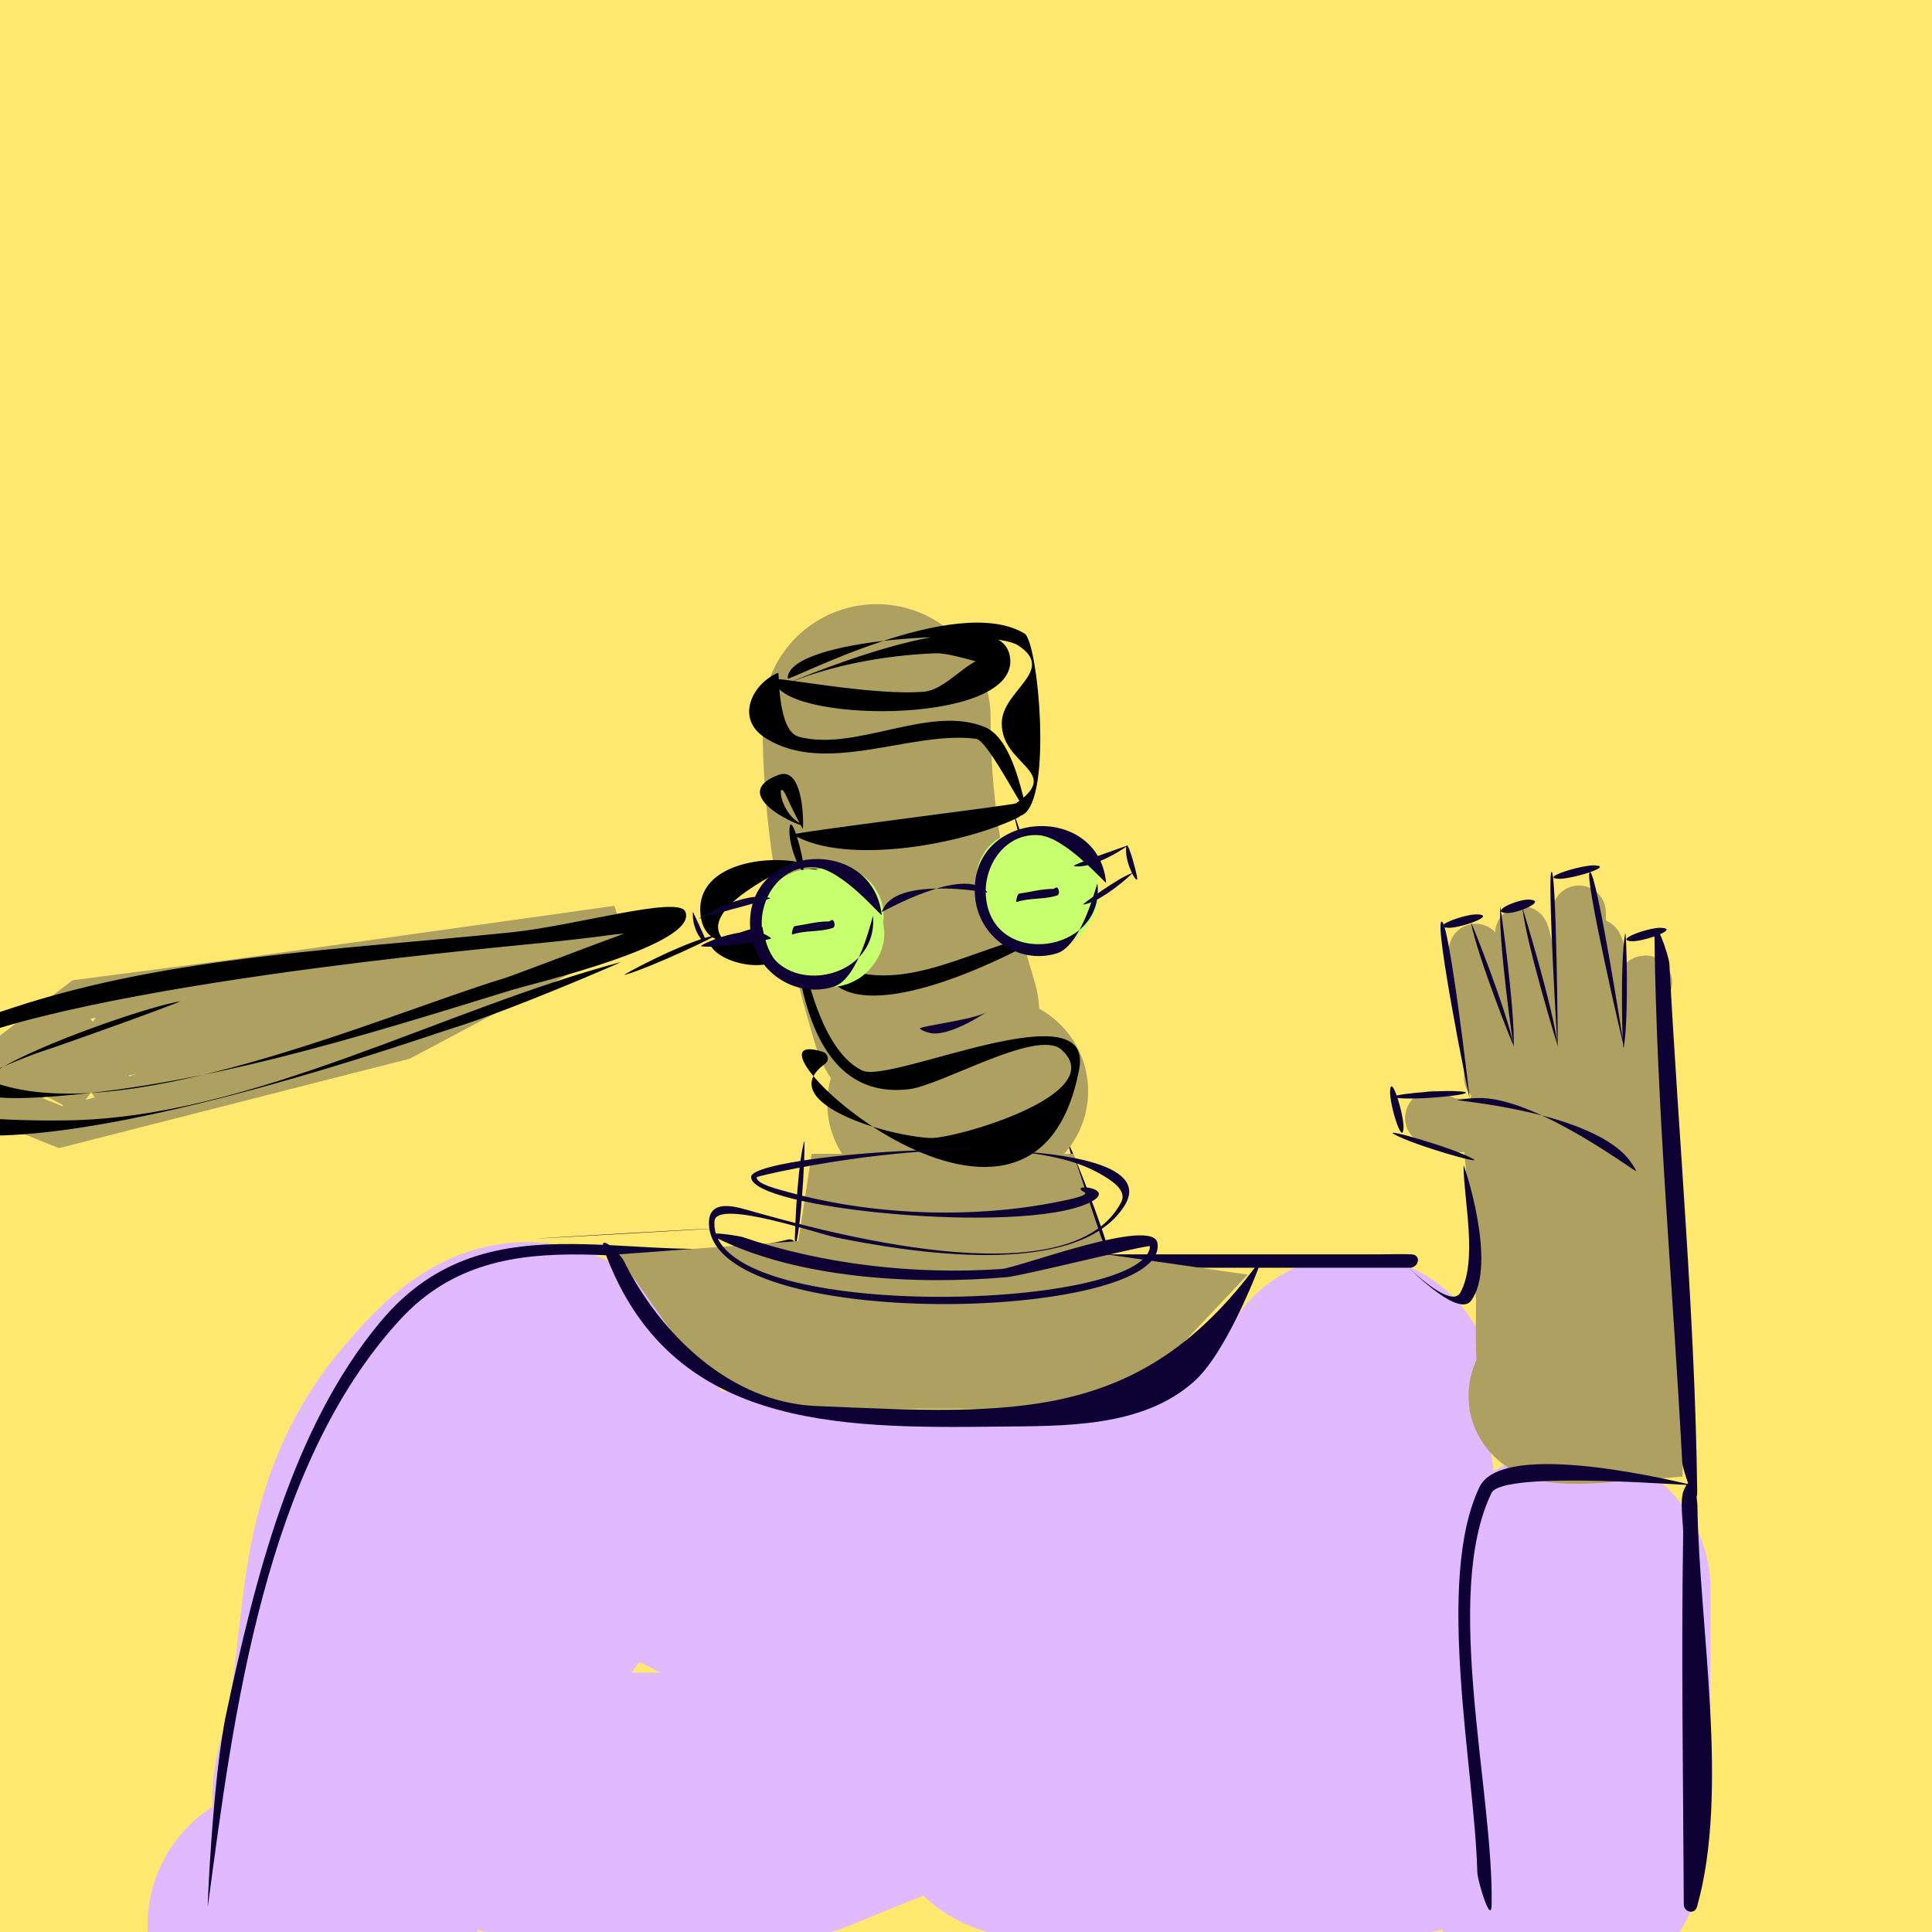 <svg width="144" height="144" viewBox="0 0 144 144" fill="none" xmlns="http://www.w3.org/2000/svg">
<rect x="0" y="0" width="144" height="144" fill="#333333" stroke="none"/>
<g clip-path="url(#clip0_2798_512679)">
<path d="M144 0H0V144H144V0Z" fill="#FFE86F"/>
<path d="M117.689 68C117.689 71.104 118.711 76.72 119.02 79.813C119.094 80.546 119.339 79.239 119.425 79.045C119.83 78.133 121.866 81.358 122.367 80.5C122.77 79.812 121.771 75.039 122.095 74.309C122.219 74.028 122.302 73.554 122.507 73.312C122.97 72.768 121.946 74.626 121.691 75.293C120.959 77.209 123.354 82.494 123 84.5C122.915 84.983 120.123 82.087 119.972 82.557C119.89 82.811 119.467 82.821 119.257 82.871C118.736 82.996 118.216 83.111 117.689 83.21C115.335 83.652 113 83.822 110.609 83.822C109.67 83.822 108.348 84.073 107.465 83.602C107.37 83.551 106.501 83.308 106.779 83.308" stroke="#ADA060" stroke-width="4" stroke-linecap="round"/>
<path d="M21.5 143.5C29.068 139.632 25.571 136.074 26.5 132.77C29.379 122.534 27.047 114.574 33.986 106.728C35.995 104.456 38.795 101.33 41.914 104.265C42.991 105.279 44.005 106.866 44.005 108.343C44.005 115.356 27.327 126.952 36.635 132.77C39.564 134.6 44.208 135.171 47.565 135.171C52.111 135.171 55.917 135.274 60.151 133.474C64.063 131.81 67.998 130.534 71.619 128.236C72.602 127.613 77.518 125.106 77.146 123.434C76.92 122.414 74.354 122.949 73.606 122.792C70.95 122.233 68.219 121.972 65.575 121.384C64.343 121.111 51.26 113.5 50 113.5C46.143 113.5 66.643 115.899 70.5 115.899C74.308 115.899 80.192 115.924 84 115.899C85.862 115.886 89.17 120.851 90.871 119.894C92.172 119.162 90.99 113.116 92 112C93.104 110.78 97.531 112.251 97.661 110.496C97.748 109.316 100.27 105.086 100.848 104.058C100.957 103.865 99.151 110.163 99.151 110.724C99.151 113.034 105.033 131.163 105 133.474C104.973 135.319 98.177 120.637 97.661 122.316C97.291 123.518 96.766 135.371 96.253 136.5C95.309 138.577 76 131.184 76 133.474C76 135.868 96.015 128.445 96.253 126.063C96.797 120.626 98.23 115.299 100.848 110.455M117 118.5C117 121.5 116.99 144.667 116 136.5" stroke="#E0B9FF" stroke-width="21" stroke-linecap="round"/>
<path d="M118.5 87C118.5 90.079 119.552 101.421 119.5 104.5C113 105 116.299 103.318 116.23 102.881C115.915 100.889 116.015 98.857 116.015 96.847C116.015 96.117 115 83.183 115 84.5" stroke="#ADA060" stroke-width="12" stroke-linecap="round"/>
<path d="M111.115 80.295C111.115 79.6 111.135 78.916 110.968 78.237C110.835 77.699 110.579 77.141 110.531 76.583C110.494 76.16 110.527 75.722 110.527 75.297C110.527 74.543 110.364 73.692 110.233 72.945C110.116 72.277 110.153 71.574 110.008 70.924C109.927 70.557 110.097 71.666 110.102 71.687C110.298 72.547 110.744 73.325 111.082 74.133C112.072 76.498 113.078 78.86 114.006 81.25C114.05 81.363 114.507 82.576 114.496 82.034C114.476 81.083 114.221 80.158 114.206 79.204C114.188 78.057 114.247 76.904 114.165 75.758C114.103 74.885 114.05 74.013 113.985 73.141C113.931 72.411 114.003 71.684 113.834 70.961C113.726 70.496 113.153 68.472 113.622 70.303C114.684 74.448 115.784 78.584 116.88 82.72C116.901 82.798 117.687 85.792 117.95 86.672C117.96 86.706 117.972 86.755 118.007 86.762C118.019 86.765 118.022 86.742 118.023 86.73C118.056 86.525 118.055 86.316 118.068 86.109C118.15 84.796 118.218 83.482 118.346 82.173C118.611 79.464 119.199 76.758 119.199 74.031C119.199 73.254 119.281 72.397 119.159 71.626C119.124 71.412 119.091 70.539 118.905 70.446" stroke="#ADA060" stroke-width="4" stroke-linecap="round"/>
<path d="M15.496 142.056C15.422 142.609 15.86 132.416 16.863 127.723C18.979 117.83 21.717 106.499 28.334 98.542C36.602 88.6 48.202 95.008 58.643 92.409C59.608 92.168 59.181 93.337 58.432 93.488C48.907 95.415 37.545 89.994 29.852 98.324C19.714 109.301 17.394 127.85 15.496 142.056ZM59.27 92.993C59.163 93.398 59.355 87.258 59.933 85.074C60.041 84.666 59.846 90.814 59.27 92.993ZM126.487 142.112C126.311 142.732 125.502 142.521 125.499 141.944C125.457 132.725 125.304 123.512 125.453 114.293C125.466 113.444 125.149 111.766 125.541 110.971C126.313 109.403 126.511 111.977 126.515 112.244C126.642 121.169 128.916 133.531 126.487 142.112ZM126.09 110.678C126.71 110.824 112.017 109.528 111.171 111.274C107.491 118.868 111.34 133.589 111.176 141.985C111.146 143.504 110.128 140.258 110.108 139.493C109.912 131.876 106.941 117.822 110.269 110.843C111.885 107.453 123.225 110.005 126.09 110.678ZM126.499 111.144C126.52 112.84 125.414 109.559 125.383 108.977C124.694 95.91 123.474 82.762 123.311 69.679C123.29 67.983 124.396 71.268 124.427 71.845C125.116 84.912 126.336 98.061 126.499 111.144ZM123.81 69.153C125.247 69.222 122.482 70.194 121.621 70.153C120.211 70.084 122.904 69.109 123.81 69.153ZM121.126 69.588C121.219 69.065 121.418 75.873 121.023 78.082C120.928 78.613 120.732 71.786 121.126 69.588ZM121.023 77.955C121.041 78.184 118.004 65.084 118.5 65C118.996 64.916 121.005 77.725 121.023 77.955ZM118.885 64.5C120.314 64.569 117.085 65.545 116.149 65.5C114.735 65.432 117.902 64.452 118.885 64.5ZM115.649 64.979C116 65 116.121 77.811 116.101 78.038C116.081 78.266 115.298 64.958 115.649 64.979ZM116.095 77.94C116.095 77.94 113.773 70.432 113.466 67.628C113.464 67.617 115.79 75.152 116.095 77.94ZM113.96 67.051C115.366 67.119 113.118 68.09 112.318 68.051C110.929 67.983 113.131 67.01 113.96 67.051ZM111.818 67.551C111.823 67.447 112.941 75.362 112.818 78.017C112.814 78.1 111.686 70.378 111.818 67.551ZM112.805 77.903C112.849 78.144 110.106 71.276 109.642 68.766C109.598 68.531 112.341 75.395 112.805 77.903ZM110.129 68.153C111.567 68.222 108.798 69.194 107.94 69.153C106.52 69.084 109.231 68.109 110.129 68.153ZM107.441 68.694C108 68.5 109.524 81.599 109.533 81.832C109.541 82.065 106.883 68.888 107.441 68.694ZM109.09 81.376C110.22 81.558 105.465 82.046 104.053 81.819C102.902 81.634 107.689 81.151 109.09 81.376ZM103.609 81.322C103.677 79.915 104.655 83.122 104.609 84.076C104.541 85.473 103.56 82.325 103.609 81.322ZM103.884 84.523C103.038 84.046 108.339 85.556 109.806 86.384C110.66 86.866 105.357 85.355 103.884 84.523ZM109.082 86.857C109.081 86.677 111.653 94.249 109.641 96.953C108.752 98.147 105.552 95.049 104.866 94.361C104.813 94.308 108.145 97.645 108.85 96.341C110.154 93.93 109.104 89.515 109.082 86.857ZM105.203 93.492C105.96 93.525 105.756 94.492 105.058 94.492C98.311 94.492 91.565 94.492 84.818 94.492C83.986 94.492 83.144 94.528 82.313 94.492C81.556 94.459 81.76 93.492 82.458 93.492C89.205 93.492 95.951 93.492 102.698 93.492C103.53 93.492 104.372 93.456 105.203 93.492ZM82.798 93.871C82.926 94.496 80.087 87.486 79.638 85.299C79.507 84.657 82.354 91.708 82.798 93.871Z" fill="#0E0134"/>
<path d="M60.5 86H80L82.5 93.5L93 95L84.5 104L76.5 105H64.5H58L52 102L46 93.5L59.5 92.5L60.5 86Z" fill="#ADA060"/>
<path d="M45.035 93.183C44.523 91.768 46.226 93.438 46.486 93.961C49.211 99.441 54.423 104.531 60.839 104.797C75.761 105.417 85.2 106.113 94.08 93.729C94.18 93.59 91.634 100.572 89.048 102.922C85.186 106.431 79.304 106.276 74.389 106.332C62.363 106.469 49.843 106.458 45.035 93.183Z" fill="#0E0134"/>
<path d="M108.593 81.991C108.327 82.03 118.983 82.858 121.578 86.655C121.713 86.853 121.855 87.062 121.951 87.284C122.049 87.512 114.438 81.677 110.091 81.84C109.586 81.859 109.092 81.918 108.593 81.991Z" fill="#0E0134"/>
<path d="M40.5 70.5C35.349 71.481 27.404 73.491 19.759 75.285M19.759 75.285C11.82 77.148 4.206 78.777 0.387 78.777L6 74.5L17.5 73L46 69L30 77.5L4.5 84L-0.5 82L5.5 79L19 77.5L32.5 74.5L9 82L6 77.5L4.5 82L10 74.5L19.759 75.285ZM36 73L-1.5 81" stroke="#ADA060" stroke-width="3" stroke-linecap="round"/>
<path d="M68.662 82.238C70.361 82.238 72.775 82.658 74.101 81.331" stroke="#ADA060" stroke-width="14" stroke-linecap="round"/>
<path d="M65.338 53.531C65.306 61.371 66.761 68.245 68.965 75.59" stroke="#ADA060" stroke-width="17" stroke-linecap="round"/>
<path d="M58.711 50.566C58.715 50.861 71.238 44.126 76.364 47.222C77.373 47.832 78.452 59.405 76.254 60.719C75.583 61.12 75.286 60.185 75.843 59.791C79.132 57.464 74.628 57.033 74.666 53.887C74.695 51.441 78.765 49.999 75.897 48.111C73.833 46.752 58.673 47.541 58.711 50.566ZM57.714 50.637C57.703 50.39 65.192 51.907 68.923 51.547C70.868 51.36 72.898 48.022 74.35 49.33C75.506 50.373 71.277 48.628 69.721 48.691C65.937 48.845 61.916 49.568 58.421 51.051C57.365 51.499 74.912 43.708 75.299 49.145C75.656 54.177 57.861 53.873 57.714 50.637ZM58.002 50.142C58.097 50.103 57.928 54.484 59.543 54.915C63.803 56.053 69.294 52.477 73.417 54.199C75.267 54.972 76.036 58.468 76.464 60.163C76.839 61.648 73.726 55.195 72.754 55.067C67.921 54.429 61.504 57.892 57.008 54.976C54.783 53.533 56.082 50.94 58.002 50.142ZM75.499 60.425C75.442 60.177 78.777 70.024 78.755 69.974C78.737 69.931 76.513 64.78 75.891 62.037C75.768 61.498 75.622 60.964 75.499 60.425ZM77.974 69.609C78.341 69.559 68.575 75.155 63.718 74.063C58.876 72.975 62.519 65.969 59.302 65.234C59.274 65.228 60.58 64.465 60.987 64.87C62.929 66.804 60.509 71.746 63.902 72.494C68.701 73.552 73.397 70.232 77.974 69.609ZM75.713 59.879C76.552 59.394 76.513 60.618 75.887 60.928C71.922 62.891 63.103 64.57 59.11 62.208C58.866 62.064 75.469 60.019 75.713 59.879ZM59.466 64.248C59.636 64.281 52.513 67.243 53.645 69.632C53.696 69.741 53.757 69.844 53.813 69.951C53.947 70.2 52.444 70.107 52.218 68.233C51.775 64.556 56.705 63.721 59.466 64.248ZM59.889 64.72C59.888 65.549 58.74 63.169 58.844 61.753C58.94 60.45 59.891 63.75 59.889 64.72ZM58.89 64.765C58.87 64.029 59.473 77.477 64.263 79.789C66.393 80.817 81.579 73.645 80.438 79.678C76.992 97.914 53.575 75.941 61.333 78.399C61.72 78.522 61.846 79.037 61.498 79.288C57.651 82.067 65.799 84.634 69.33 84.82C71.075 84.912 82.825 81.577 79.128 78.246C77.318 76.615 70.192 80.906 67.722 81.188C59.523 82.124 59.048 70.517 58.89 64.765ZM52.954 70.462C52.915 70.389 56.444 69.365 57.431 70.484C58.3 71.471 53.579 70.678 53.492 70.694C51.812 71.005 58.625 67.031 58.412 70.6C58.284 72.746 53.786 72.008 52.954 70.462ZM53.275 69.718C53.796 69.616 48.519 72.113 46.565 72.665C46.14 72.785 51.048 70.151 53.275 69.718ZM46.257 71.714C46.497 71.65 38.06 75.303 33.793 76.618C31.157 77.431 -4.578 90.137 -8.196 81.847C-9.69 78.423 -0.835 75.706 0.966 75.109C12.72 71.218 25.941 70.759 38.178 69.483C42.925 68.988 50.54 66.742 51.074 67.942C52.163 70.392 39.627 73.333 38.273 73.75C27.024 77.211 15.03 81.02 3.217 81.774C-10.533 82.651 9.257 75.356 13.392 74.637C13.862 74.556 5.077 77.739 2.966 78.42C2.266 78.647 -1.636 80.175 -1.212 80.368C8.215 84.656 28.433 75.704 37.509 72.938C38.886 72.518 49.942 68.144 50.233 68.421C51.389 69.523 47.191 69.459 45.608 69.675C42.201 70.141 38.763 70.424 35.344 70.785C31.226 71.22 -8.196 75.125 -7.313 81.323C-6.982 83.648 3.372 83.528 4.979 83.507C18.702 83.326 33.084 75.191 46.257 71.714ZM59.579 61.325C61.26 62.286 53.641 59.431 58.016 57.761C59.772 57.091 59.913 60.822 59.844 61.779C59.841 61.825 59.011 60.255 58.668 59.458C57.905 57.688 57.959 60.398 59.579 61.325Z" fill="black"/>
<path d="M62.047 69.112C61.941 69.329 62.922 67.705 61.881 68.179C60.839 68.653 60.191 68.017 60.271 68.466C60.406 69.222 60.501 69.751 61.295 70.034C61.527 70.117 61.998 70.13 62.194 69.933C62.256 69.87 62.484 69.6 62.391 69.535" stroke="#C8FF6F" stroke-width="7" stroke-linecap="round"/>
<path d="M78.041 66.256C77.936 66.473 78.916 64.85 77.875 65.324C76.834 65.798 76.185 65.161 76.265 65.611C76.4 66.367 76.495 66.895 77.289 67.179C77.521 67.261 77.992 67.275 78.188 67.078C78.25 67.015 78.478 66.745 78.385 66.68" stroke="#C8FF6F" stroke-width="7" stroke-linecap="round"/>
<path d="M65.073 68.276C65.059 68.094 64.067 72.935 62.154 73.538C59.216 74.465 56.188 72.36 55.924 69.316C55.366 62.872 65.008 62.104 65.718 68.196C65.74 68.383 62.782 64.79 60.752 64.641C58.302 64.46 56.653 66.766 56.781 69.056C57.091 74.562 65.489 73.492 65.073 68.276Z" fill="#0E0134"/>
<path d="M81.796 65.863C81.776 65.682 80.684 70.477 78.765 71.059C75.837 71.947 72.889 69.773 72.668 66.773C72.194 60.355 81.855 59.706 82.441 65.779C82.459 65.97 79.459 62.385 77.416 62.249C74.952 62.085 73.321 64.452 73.479 66.743C73.859 72.262 82.373 71.116 81.796 65.863Z" fill="#0E0134"/>
<path d="M65.706 67.971C65.692 68.05 71.775 64.488 73.561 66.468C73.576 66.485 73.601 66.524 73.602 66.524C73.613 66.535 67.633 65.42 66.044 67.396C65.937 67.53 65.712 67.935 65.706 67.971Z" fill="#0E0134"/>
<path d="M57.41 66.936C57.616 66.999 52.55 68.274 52.097 68.465C51.951 68.527 55.43 66.334 57.41 66.936ZM51.644 67.968C51.648 67.918 52.544 69.909 52.549 69.934C52.703 70.702 51.535 69.441 51.644 67.968ZM52.25 70.521C52.038 70.476 55.972 68.592 57.474 69.935C57.599 70.046 53.242 70.733 52.25 70.521Z" fill="#0E0134"/>
<path d="M80.053 64.557C79.731 64.506 83.577 63.182 84.082 63.003C84.186 62.966 81.596 64.797 80.053 64.557ZM83.927 63.348C83.93 62.044 84.703 65.002 84.756 65.406C84.841 66.044 83.925 64.566 83.927 63.348ZM84.394 65.069C84.543 65.021 82.036 67.29 80.722 67.419C80.618 67.429 83.405 65.382 84.394 65.069Z" fill="#0E0134"/>
<path d="M68.561 76.675C68.341 76.506 72.712 75.996 73.534 75.427C73.603 75.379 70.662 77.418 69.199 76.963C68.983 76.895 68.743 76.814 68.561 76.675Z" fill="#0E0134"/>
<path d="M59.066 69.65C58.948 69.691 59.115 69.047 59.219 69.032C60.078 68.908 60.917 68.672 61.796 68.677C61.865 68.677 62.066 68.414 62.169 68.722C62.318 69.172 61.986 69.188 61.965 69.194C61.02 69.477 59.992 69.336 59.066 69.65Z" fill="#0E0134"/>
<path d="M75.788 67.228C75.67 67.268 75.837 66.624 75.942 66.609C76.801 66.486 77.64 66.249 78.518 66.254C78.588 66.255 78.789 65.991 78.891 66.299C79.04 66.75 78.708 66.765 78.688 66.771C77.743 67.055 76.715 66.913 75.788 67.228Z" fill="#0E0134"/>
<path d="M80.82 88.857C79.466 88.14 83.565 88.554 81.092 89.689C75.939 92.055 55.752 90.081 55.987 87.696C56.174 85.798 87.924 83.479 83.793 89.9C80.228 95.441 67.546 93.299 62.274 92.225C61.118 91.989 53.382 89.347 53.255 91.009C52.666 98.695 85.427 97.744 85.713 92.892C85.724 92.702 76.269 95.086 75 95.196C68.334 95.772 59.553 95.347 53.385 92.254C52.126 91.624 55.123 92.129 55.318 92.195C61.411 94.267 68.233 95.018 74.633 94.586C75.921 94.499 85.97 90.639 86.271 92.662C87.136 98.482 52.84 99.438 52.842 91.151C52.842 89.475 54.527 89.85 55.61 90.157C61.415 91.804 79.744 96.914 83.565 89.612C84.059 88.668 82.707 87.908 82.063 87.528C74.963 83.345 56.42 87.605 56.401 87.743C56.33 88.249 58.135 88.675 58.423 88.758C64.763 90.583 72.367 90.878 78.829 89.581C79.392 89.468 81.292 89.107 80.82 88.857ZM53.538 91.543C53.728 91.552 40.203 92.323 40.002 92.315C39.801 92.307 53.348 91.534 53.538 91.543Z" fill="#0E0134"/>
</g>
<defs>
<clipPath id="clip0_2798_512679">
<rect width="144" height="144" fill="white"/>
</clipPath>
</defs>
</svg>
